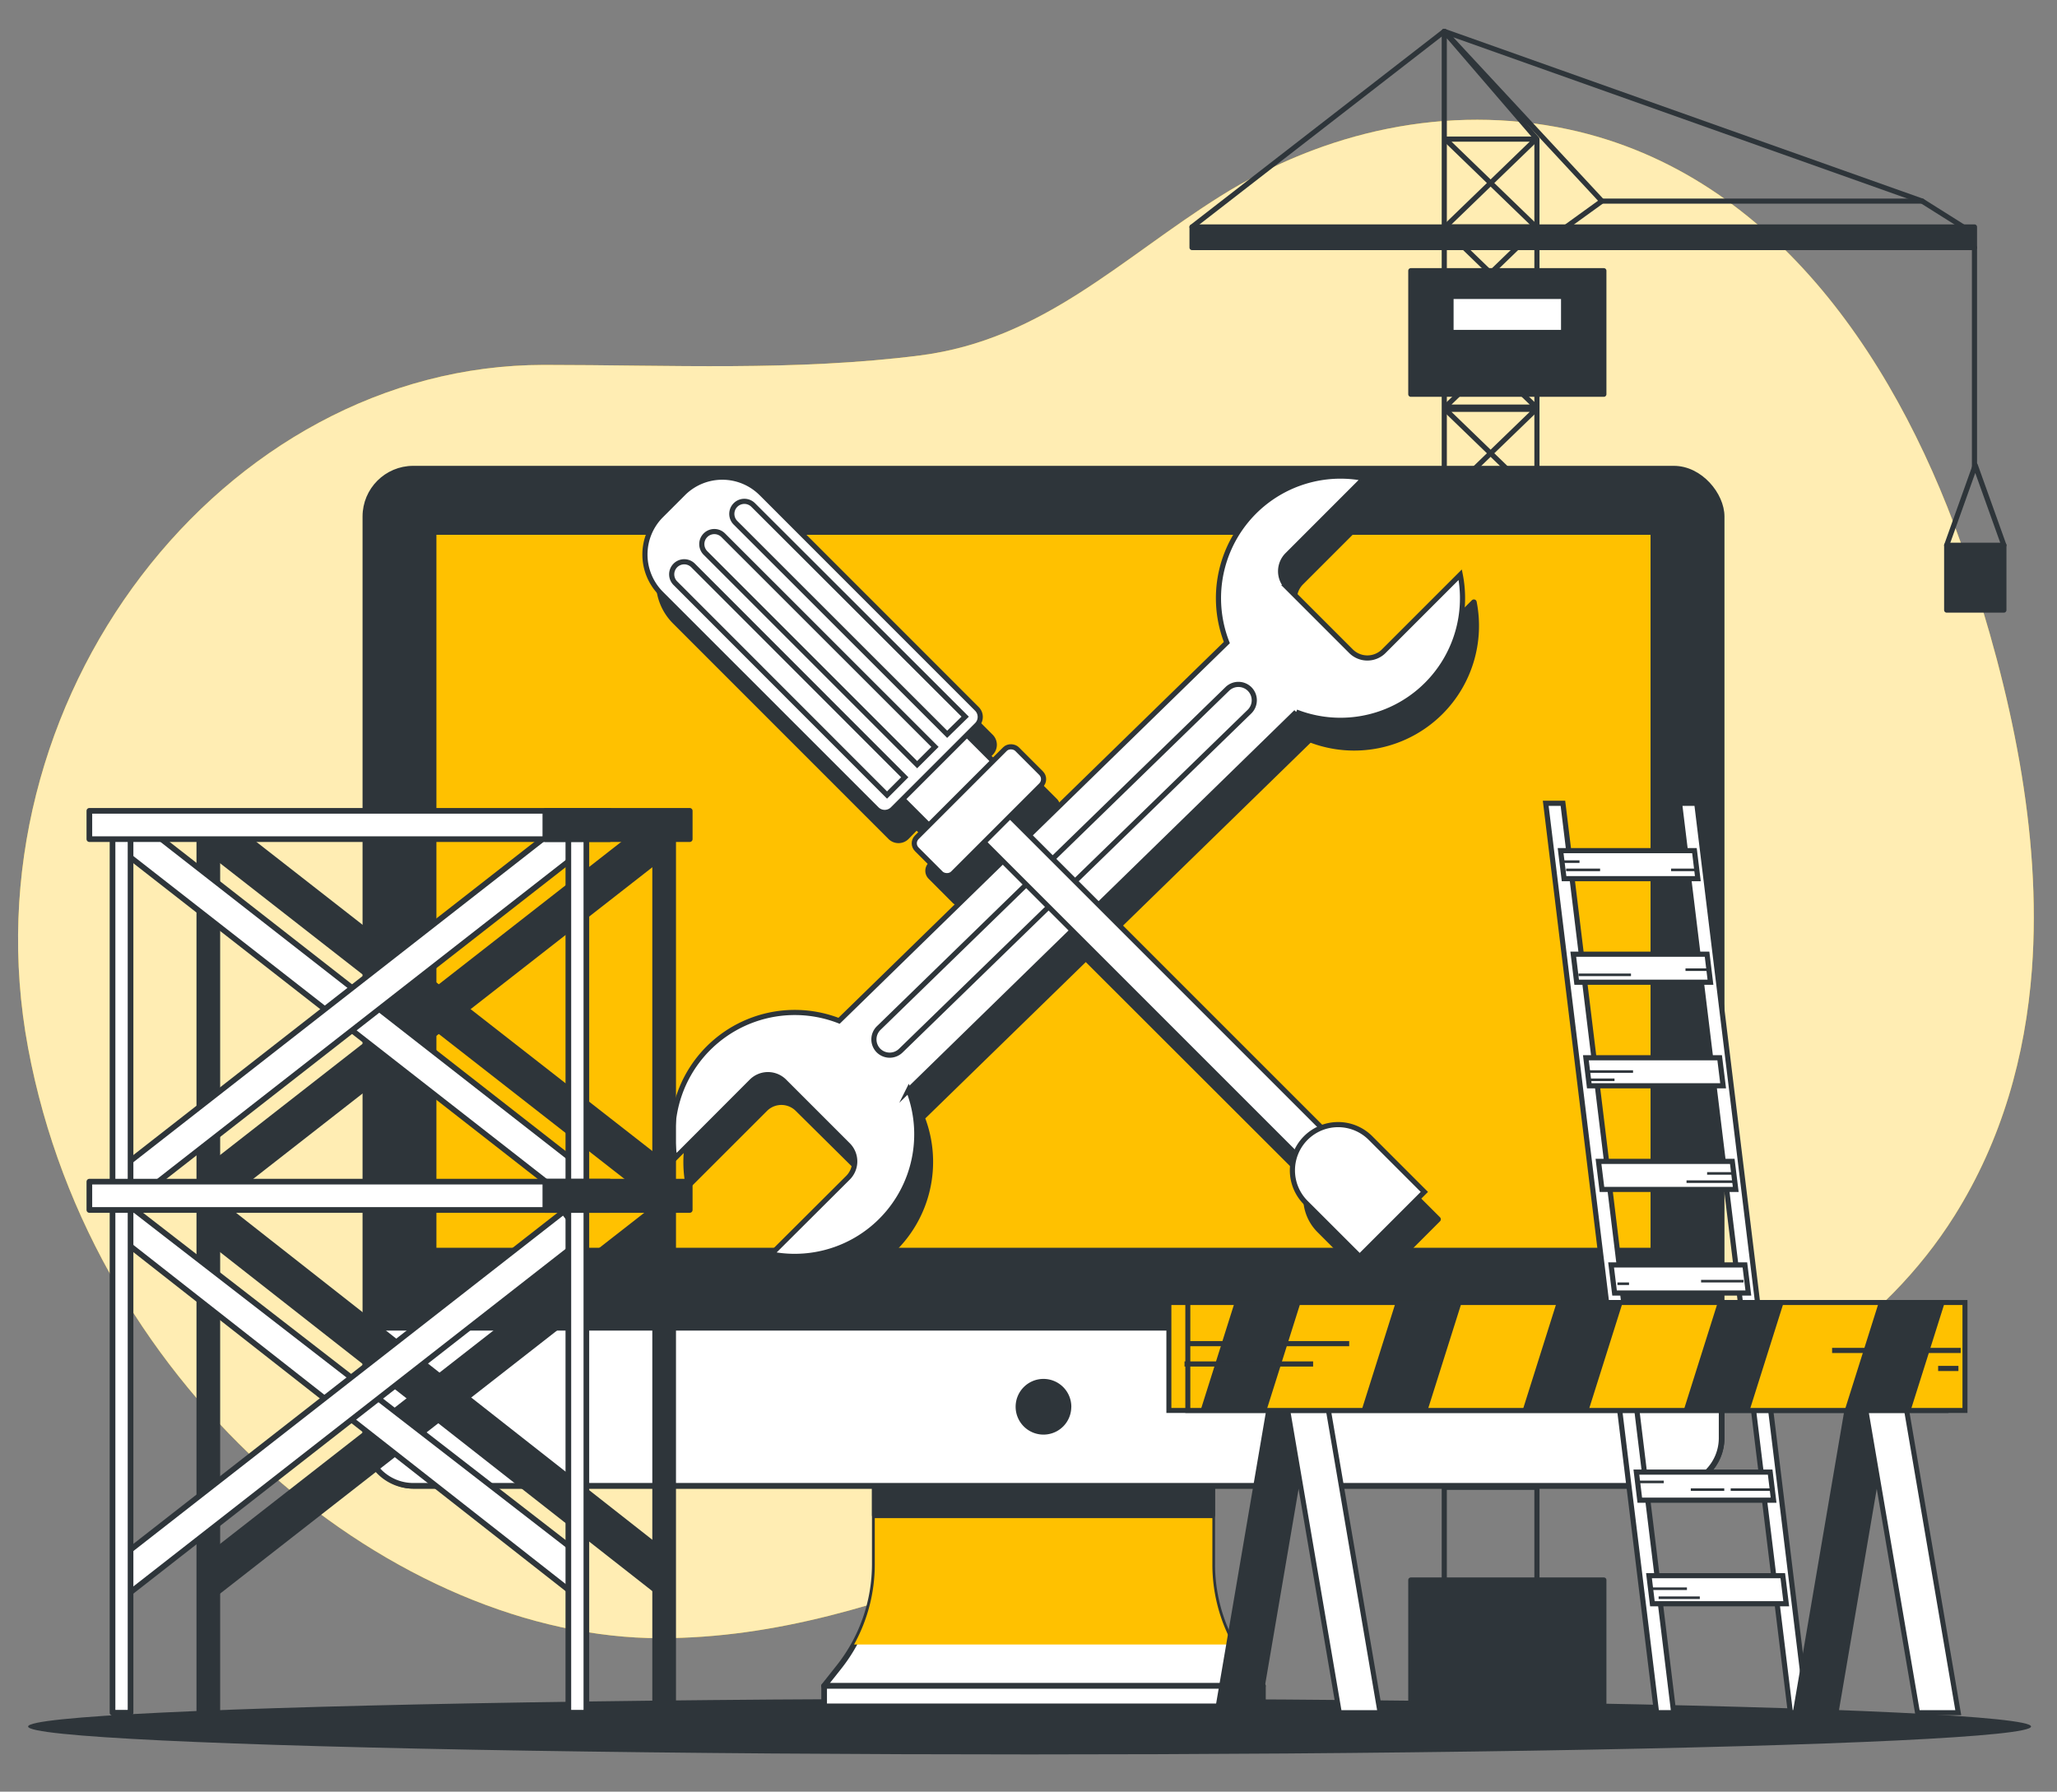 <svg id="Layer_1" data-name="Layer 1" xmlns="http://www.w3.org/2000/svg" viewBox="0 0 399.6 348.07"><rect x="0" y="0" width="399.6" height="348.07" fill="#808080" stroke="none"/><defs><style>.cls-1,.cls-15,.cls-9{fill:#ffc100;}.cls-10,.cls-11,.cls-14,.cls-2,.cls-6,.cls-7{fill:#fff;}.cls-2{isolation:isolate;opacity:0.7;}.cls-13,.cls-3,.cls-5,.cls-8{fill:#2e353a;}.cls-12,.cls-16,.cls-4{fill:none;}.cls-10,.cls-11,.cls-12,.cls-13,.cls-14,.cls-15,.cls-16,.cls-4,.cls-5,.cls-6,.cls-7,.cls-8,.cls-9{stroke:#2e353a;}.cls-4,.cls-5,.cls-6,.cls-7,.cls-8,.cls-9{stroke-linecap:round;stroke-linejoin:round;}.cls-7,.cls-8,.cls-9{stroke-width:1.1px;}.cls-10,.cls-12,.cls-13,.cls-14,.cls-15,.cls-16{stroke-miterlimit:10;}.cls-11{stroke-miterlimit:10;}.cls-12{stroke-width:0.5px;}.cls-13,.cls-14,.cls-15{stroke-width:0.97px;}</style></defs><g id="freepik--background-simple--inject-1--inject-32"><path class="cls-1" d="M394.72,188.41c2-26.75-4.24-54.7-12.64-79.6-12.47-37-36.67-74.94-77.44-83.69-23.51-5-47.43.36-67.58,13C217.67,50.29,202.56,66,178.73,69.05c-24.1,3.08-48.83,1.84-73.06,1.84-62.29,0-112.85,65-100.21,132.71S77.68,318.25,128.24,318.25c45.43,0,82.8-27.07,126-34.34,21.4-3.6,42.88.66,64.06-4.74,24.61-6.28,47.75-21.26,61.39-43C388.93,221.45,393.45,205.16,394.72,188.41Z"/><path class="cls-2" d="M394.72,188.41c2-26.75-4.24-54.7-12.64-79.6-12.47-37-36.67-74.94-77.44-83.69-23.51-5-47.43.36-67.58,13C217.67,50.29,202.56,66,178.73,69.05c-24.1,3.08-48.83,1.84-73.06,1.84-62.29,0-112.85,65-100.21,132.71S77.68,318.25,128.24,318.25c45.43,0,82.8-27.07,126-34.34,21.4-3.6,42.88.66,64.06-4.74,24.61-6.28,47.75-21.26,61.39-43C388.93,221.45,393.45,205.16,394.72,188.41Z"/></g><g id="freepik--Shadow--inject-1--inject-32"><ellipse class="cls-3" cx="200.01" cy="335.41" rx="194.55" ry="5.42"/></g><g id="freepik--Crane--inject-1--inject-32"><polygon class="cls-4" points="298.57 330.47 280.57 330.47 280.57 6.09 298.57 27.02 298.57 330.47"/><polygon class="cls-4" points="280.74 254.09 298.4 254.09 280.74 237.02 298.4 237.02 280.74 254.09"/><polygon class="cls-4" points="280.74 236.59 298.4 236.59 280.74 219.52 298.4 219.52 280.74 236.59"/><polygon class="cls-4" points="280.74 288.94 298.4 288.94 280.74 271.87 298.4 271.87 280.74 288.94"/><polygon class="cls-4" points="280.74 271.44 298.4 271.44 280.74 254.37 298.4 254.37 280.74 271.44"/><polygon class="cls-4" points="280.74 219.09 298.4 219.09 280.74 202.02 298.4 202.02 280.74 219.09"/><polygon class="cls-4" points="280.74 201.59 298.4 201.59 280.74 184.52 298.4 184.52 280.74 201.59"/><polygon class="cls-4" points="280.74 184.09 298.4 184.09 280.74 167.02 298.4 167.02 280.74 184.09"/><polygon class="cls-4" points="280.74 166.59 298.4 166.59 280.74 149.52 298.4 149.52 280.74 166.59"/><polygon class="cls-4" points="280.74 149.09 298.4 149.09 280.74 132.02 298.4 132.02 280.74 149.09"/><polygon class="cls-4" points="280.74 131.59 298.4 131.59 280.74 114.52 298.4 114.52 280.74 131.59"/><polygon class="cls-4" points="280.74 114.09 298.4 114.09 280.74 97.02 298.4 97.02 280.74 114.09"/><polygon class="cls-4" points="280.74 96.59 298.4 96.59 280.74 79.52 298.4 79.52 280.74 96.59"/><polygon class="cls-4" points="280.74 79.09 298.4 79.09 280.74 62.02 298.4 62.02 280.74 79.09"/><polygon class="cls-4" points="280.74 61.59 298.4 61.59 280.74 44.52 298.4 44.52 280.74 61.59"/><polygon class="cls-4" points="280.74 44.09 298.4 44.09 280.74 27.02 298.4 27.02 280.74 44.09"/><polygon class="cls-4" points="382.13 44.56 373.41 39.07 311.19 39.07 303.59 44.56 382.13 44.56"/><rect class="cls-5" x="231.57" y="44.09" width="152" height="4"/><polyline class="cls-4" points="373.41 39.07 280.57 6.09 311.19 39.07"/><line class="cls-4" x1="280.57" y1="6.09" x2="231.57" y2="44.09"/><rect class="cls-5" x="274.07" y="52.59" width="37.5" height="24"/><rect class="cls-5" x="274.07" y="306.95" width="37.5" height="24"/><rect class="cls-6" x="281.88" y="57.59" width="21.87" height="7"/><line class="cls-4" x1="383.57" y1="48.09" x2="383.57" y2="91.21"/><rect class="cls-5" x="378.17" y="105.93" width="11.11" height="12.59"/><polyline class="cls-4" points="378.17 105.93 383.72 90.39 389.28 105.93"/></g><g id="freepik--Device--inject-1--inject-32"><path class="cls-7" d="M235.49,303.89V281.65H169.94v22.26a32.22,32.22,0,0,1-7,20l-2.87,3.62h85.25l-2.88-3.62A32.3,32.3,0,0,1,235.49,303.89Z"/><path class="cls-1" d="M165.91,319.48h73.61a32.19,32.19,0,0,1-4-15.59V281.65H169.94v22.26A32.11,32.11,0,0,1,165.91,319.48Z"/><rect class="cls-8" x="169.94" y="284.98" width="65.55" height="9.4"/><rect class="cls-8" x="70.98" y="91.05" width="263.47" height="197.6" rx="9.29"/><path class="cls-7" d="M71,257.94H334.45v21.42a9.29,9.29,0,0,1-9.29,9.29H80.32A9.29,9.29,0,0,1,71,279.36h0V257.94h0Z"/><rect class="cls-9" x="84.23" y="103.35" width="236.96" height="139.6"/><path class="cls-8" d="M207.57,273.3a4.86,4.86,0,1,0-4.87,4.85h0a4.84,4.84,0,0,0,4.86-4.84Z"/><rect class="cls-7" x="160.1" y="327.52" width="85.24" height="3.97"/></g><g id="freepik--Tools--inject-1--inject-32"><path class="cls-8" d="M279.83,138.33A23.69,23.69,0,0,0,286.32,117l-14.87,14.87a4.51,4.51,0,0,1-6.36,0l-12.36-12.36a4.49,4.49,0,0,1,0-6.36h0l14.86-14.86A23.72,23.72,0,0,0,241,130.16l-38.37,37.49-3.7-3.71,6-6a1.67,1.67,0,0,0,0-2.34l-4.68-4.68a1.65,1.65,0,0,0-2.33,0l-2.34,2.34-5.07-5.06,1.95-1.95a2.21,2.21,0,0,0,0-3.12l-41.87-41.87a10.74,10.74,0,0,0-15.19,0h0l-4.28,4.28a10.74,10.74,0,0,0,0,15.18h0l41.87,41.88a2.21,2.21,0,0,0,3.12,0l1.95-2,5.06,5.07-2.33,2.33a1.64,1.64,0,0,0,0,2.33h0l4.67,4.68a1.67,1.67,0,0,0,2.34,0l6-6,3.64,3.64-31.82,31a23.72,23.72,0,0,0-31.88,26.64l14.87-14.86a4.5,4.5,0,0,1,6.37,0h0l12.4,12.28a4.51,4.51,0,0,1,0,6.37h0L152.46,249a23.72,23.72,0,0,0,26.65-31.87l31.82-31,43.39,43.34a8.9,8.9,0,0,0,2,9.5l10.47,10.47,12.56-12.57-10.47-10.46a8.9,8.9,0,0,0-9.5-2L216.06,181.1l38.41-37.45A23.72,23.72,0,0,0,279.83,138.33Z"/><path class="cls-10" d="M176.47,211.81l75.33-73.49a23.71,23.71,0,0,0,31.87-26.67l-14.86,14.86a4.5,4.5,0,0,1-6.36,0h0l-12.36-12.36a4.49,4.49,0,0,1,0-6.35h0l14.86-14.87a23.71,23.71,0,0,0-26.62,31.9L163,198.31A23.72,23.72,0,0,0,131.12,225L146,210.09a4.5,4.5,0,0,1,6.37,0h0l12.36,12.36a4.49,4.49,0,0,1,0,6.35h0l-14.89,14.84a23.72,23.72,0,0,0,26.65-31.87Z"/><path class="cls-10" d="M170.67,204.1h0a3.08,3.08,0,0,1,0-4.35l67.73-65.89a3.09,3.09,0,0,1,4.36,0h0a3.09,3.09,0,0,1,0,4.36L175,204.1A3.09,3.09,0,0,1,170.67,204.1Z"/><rect class="cls-11" x="221.17" y="140.51" width="7.16" height="103.31" transform="translate(-70.05 215.21) rotate(-45)"/><path class="cls-10" d="M276.7,231.55l-12.56,12.56-10.47-10.46a8.89,8.89,0,0,1,0-12.57h0a8.88,8.88,0,0,1,12.56,0h0Z"/><rect class="cls-11" x="173.96" y="143.03" width="17.63" height="14.32" transform="translate(-52.66 173.23) rotate(-45)"/><path class="cls-11" d="M128.43,100.13l4.29-4.29a10.75,10.75,0,0,1,15.19,0h0l41.87,41.88a2.2,2.2,0,0,1,0,3.11l-16.36,16.36a2.2,2.2,0,0,1-3.11,0l-41.88-41.87A10.75,10.75,0,0,1,128.43,100.13Z"/><rect class="cls-11" x="176.4" y="152.64" width="27.54" height="9.92" rx="1.65" transform="translate(-55.74 180.63) rotate(-45)"/><path class="cls-10" d="M175.76,151l-3.44,3.45L131.2,113.3a2.44,2.44,0,0,1,0-3.45h0a2.43,2.43,0,0,1,3.44,0h0Z"/><path class="cls-10" d="M181.63,145.1l-3.46,3.45-41.12-41.12a2.44,2.44,0,0,1,0-3.45h0a2.43,2.43,0,0,1,3.44,0h0Z"/><path class="cls-10" d="M187.5,139.23,184,142.65l-41.12-41.09a2.44,2.44,0,0,1,0-3.45h0a2.43,2.43,0,0,1,3.44,0h0Z"/></g><g id="freepik--Ladders--inject-1--inject-32"><polygon class="cls-10" points="325.14 332.72 321.81 332.72 300.28 156.06 303.62 156.06 325.14 332.72"/><polygon class="cls-10" points="351.14 332.72 347.81 332.72 326.28 156.06 329.62 156.06 351.14 332.72"/><polygon class="cls-10" points="329.83 170.7 303.84 170.7 303.17 165.25 329.17 165.25 329.83 170.7"/><polygon class="cls-10" points="332.28 190.82 306.29 190.82 305.63 185.37 331.62 185.37 332.28 190.82"/><polygon class="cls-10" points="334.74 210.94 308.74 210.94 308.08 205.49 334.07 205.49 334.74 210.94"/><polygon class="cls-10" points="337.19 231.07 311.2 231.07 310.53 225.62 336.52 225.62 337.19 231.07"/><polygon class="cls-10" points="339.64 251.19 313.65 251.19 312.98 245.74 338.97 245.74 339.64 251.19"/><polygon class="cls-10" points="342.09 271.31 316.1 271.31 315.44 265.86 341.43 265.86 342.09 271.31"/><polygon class="cls-10" points="344.54 291.44 318.55 291.44 317.89 285.99 343.88 285.99 344.54 291.44"/><polygon class="cls-10" points="347 311.56 321 311.56 320.34 306.11 346.33 306.11 347 311.56"/><line class="cls-12" x1="303.44" y1="167.39" x2="306.84" y2="167.39"/><line class="cls-12" x1="304.24" y1="168.99" x2="310.84" y2="168.99"/><line class="cls-12" x1="329.43" y1="168.99" x2="324.63" y2="168.99"/><line class="cls-12" x1="331.83" y1="188.38" x2="327.43" y2="188.38"/><line class="cls-12" x1="306.64" y1="189.38" x2="316.84" y2="189.38"/><line class="cls-12" x1="308.44" y1="208.17" x2="317.24" y2="208.17"/><line class="cls-12" x1="308.84" y1="209.77" x2="313.64" y2="209.77"/><line class="cls-12" x1="337.02" y1="227.96" x2="331.63" y2="227.96"/><line class="cls-12" x1="336.63" y1="229.56" x2="327.63" y2="229.56"/><line class="cls-12" x1="344.46" y1="289.39" x2="336.21" y2="289.39"/><line class="cls-12" x1="318.21" y1="287.89" x2="323.21" y2="287.89"/><line class="cls-12" x1="334.96" y1="289.39" x2="328.46" y2="289.39"/><line class="cls-12" x1="320.71" y1="308.64" x2="327.71" y2="308.64"/><line class="cls-12" x1="322.21" y1="310.39" x2="330.21" y2="310.39"/><line class="cls-12" x1="314.21" y1="249.39" x2="316.46" y2="249.39"/><line class="cls-12" x1="338.71" y1="248.89" x2="330.46" y2="248.89"/><polygon class="cls-8" points="130.29 227.09 126.33 232.25 40.19 165 44.16 159.84 130.29 227.09"/><polygon class="cls-8" points="40.19 227.09 44.16 232.25 130.29 165 126.33 159.84 40.19 227.09"/><polygon class="cls-8" points="130.29 302.63 127.84 309.28 40.19 240.54 42.7 233.83 130.29 302.63"/><polygon class="cls-8" points="40.19 302.63 40.79 310.43 130.29 240.54 126.33 235.39 40.19 302.63"/><rect class="cls-8" x="38.72" y="159.13" width="3.5" height="173.6"/><rect class="cls-8" x="127.27" y="159.13" width="3.5" height="173.6"/><polygon class="cls-7" points="113.44 227.09 109.47 232.25 23.34 165 27.3 159.84 113.44 227.09"/><polygon class="cls-7" points="23.34 227.09 27.3 232.25 113.44 165 109.47 159.84 23.34 227.09"/><polygon class="cls-7" points="113.44 302.63 110.98 309.28 23.34 240.54 24.6 233.83 113.44 302.63"/><polygon class="cls-7" points="23.34 302.63 23.94 310.43 113.44 240.54 109.47 235.39 23.34 302.63"/><rect class="cls-7" x="21.86" y="159.13" width="3.5" height="173.6"/><rect class="cls-7" x="110.41" y="159.13" width="3.5" height="173.6"/><rect class="cls-7" x="17.36" y="157.52" width="101.06" height="5.5"/><rect class="cls-8" x="105.94" y="157.52" width="28.05" height="5.5"/><rect class="cls-7" x="17.36" y="229.56" width="101.06" height="5.5"/><rect class="cls-8" x="105.94" y="229.56" width="28.05" height="5.5"/><polygon class="cls-13" points="244.35 332.72 236.44 332.72 246.99 270.91 254.91 270.91 244.35 332.72"/><polygon class="cls-14" points="260.18 332.72 268.1 332.72 257.54 270.91 249.63 270.91 260.18 332.72"/><polygon class="cls-13" points="356.67 332.72 348.76 332.72 359.31 270.91 367.22 270.91 356.67 332.72"/><polygon class="cls-14" points="372.5 332.72 380.42 332.72 369.86 270.91 361.95 270.91 372.5 332.72"/><rect class="cls-15" x="227.07" y="253.04" width="150.97" height="20.97"/><rect class="cls-15" x="230.75" y="253.04" width="150.97" height="20.97"/><polygon class="cls-3" points="233.22 274.01 246.03 274.01 252.65 253.04 239.84 253.04 233.22 274.01"/><polygon class="cls-3" points="283.94 253.04 271.12 253.04 264.5 274.01 277.32 274.01 283.94 253.04"/><polygon class="cls-3" points="377.79 253.04 364.97 253.04 358.35 274.01 371.17 274.01 377.79 253.04"/><polygon class="cls-3" points="346.5 253.04 333.69 253.04 327.07 274.01 339.88 274.01 346.5 253.04"/><polygon class="cls-3" points="315.22 253.04 302.4 253.04 295.78 274.01 308.6 274.01 315.22 253.04"/><line class="cls-16" x1="380.89" y1="262.35" x2="355.91" y2="262.35"/><line class="cls-16" x1="380.45" y1="265.85" x2="376.51" y2="265.85"/><line class="cls-16" x1="230.11" y1="264.98" x2="255.09" y2="264.98"/><line class="cls-16" x1="230.54" y1="261.03" x2="262.1" y2="261.03"/></g></svg>